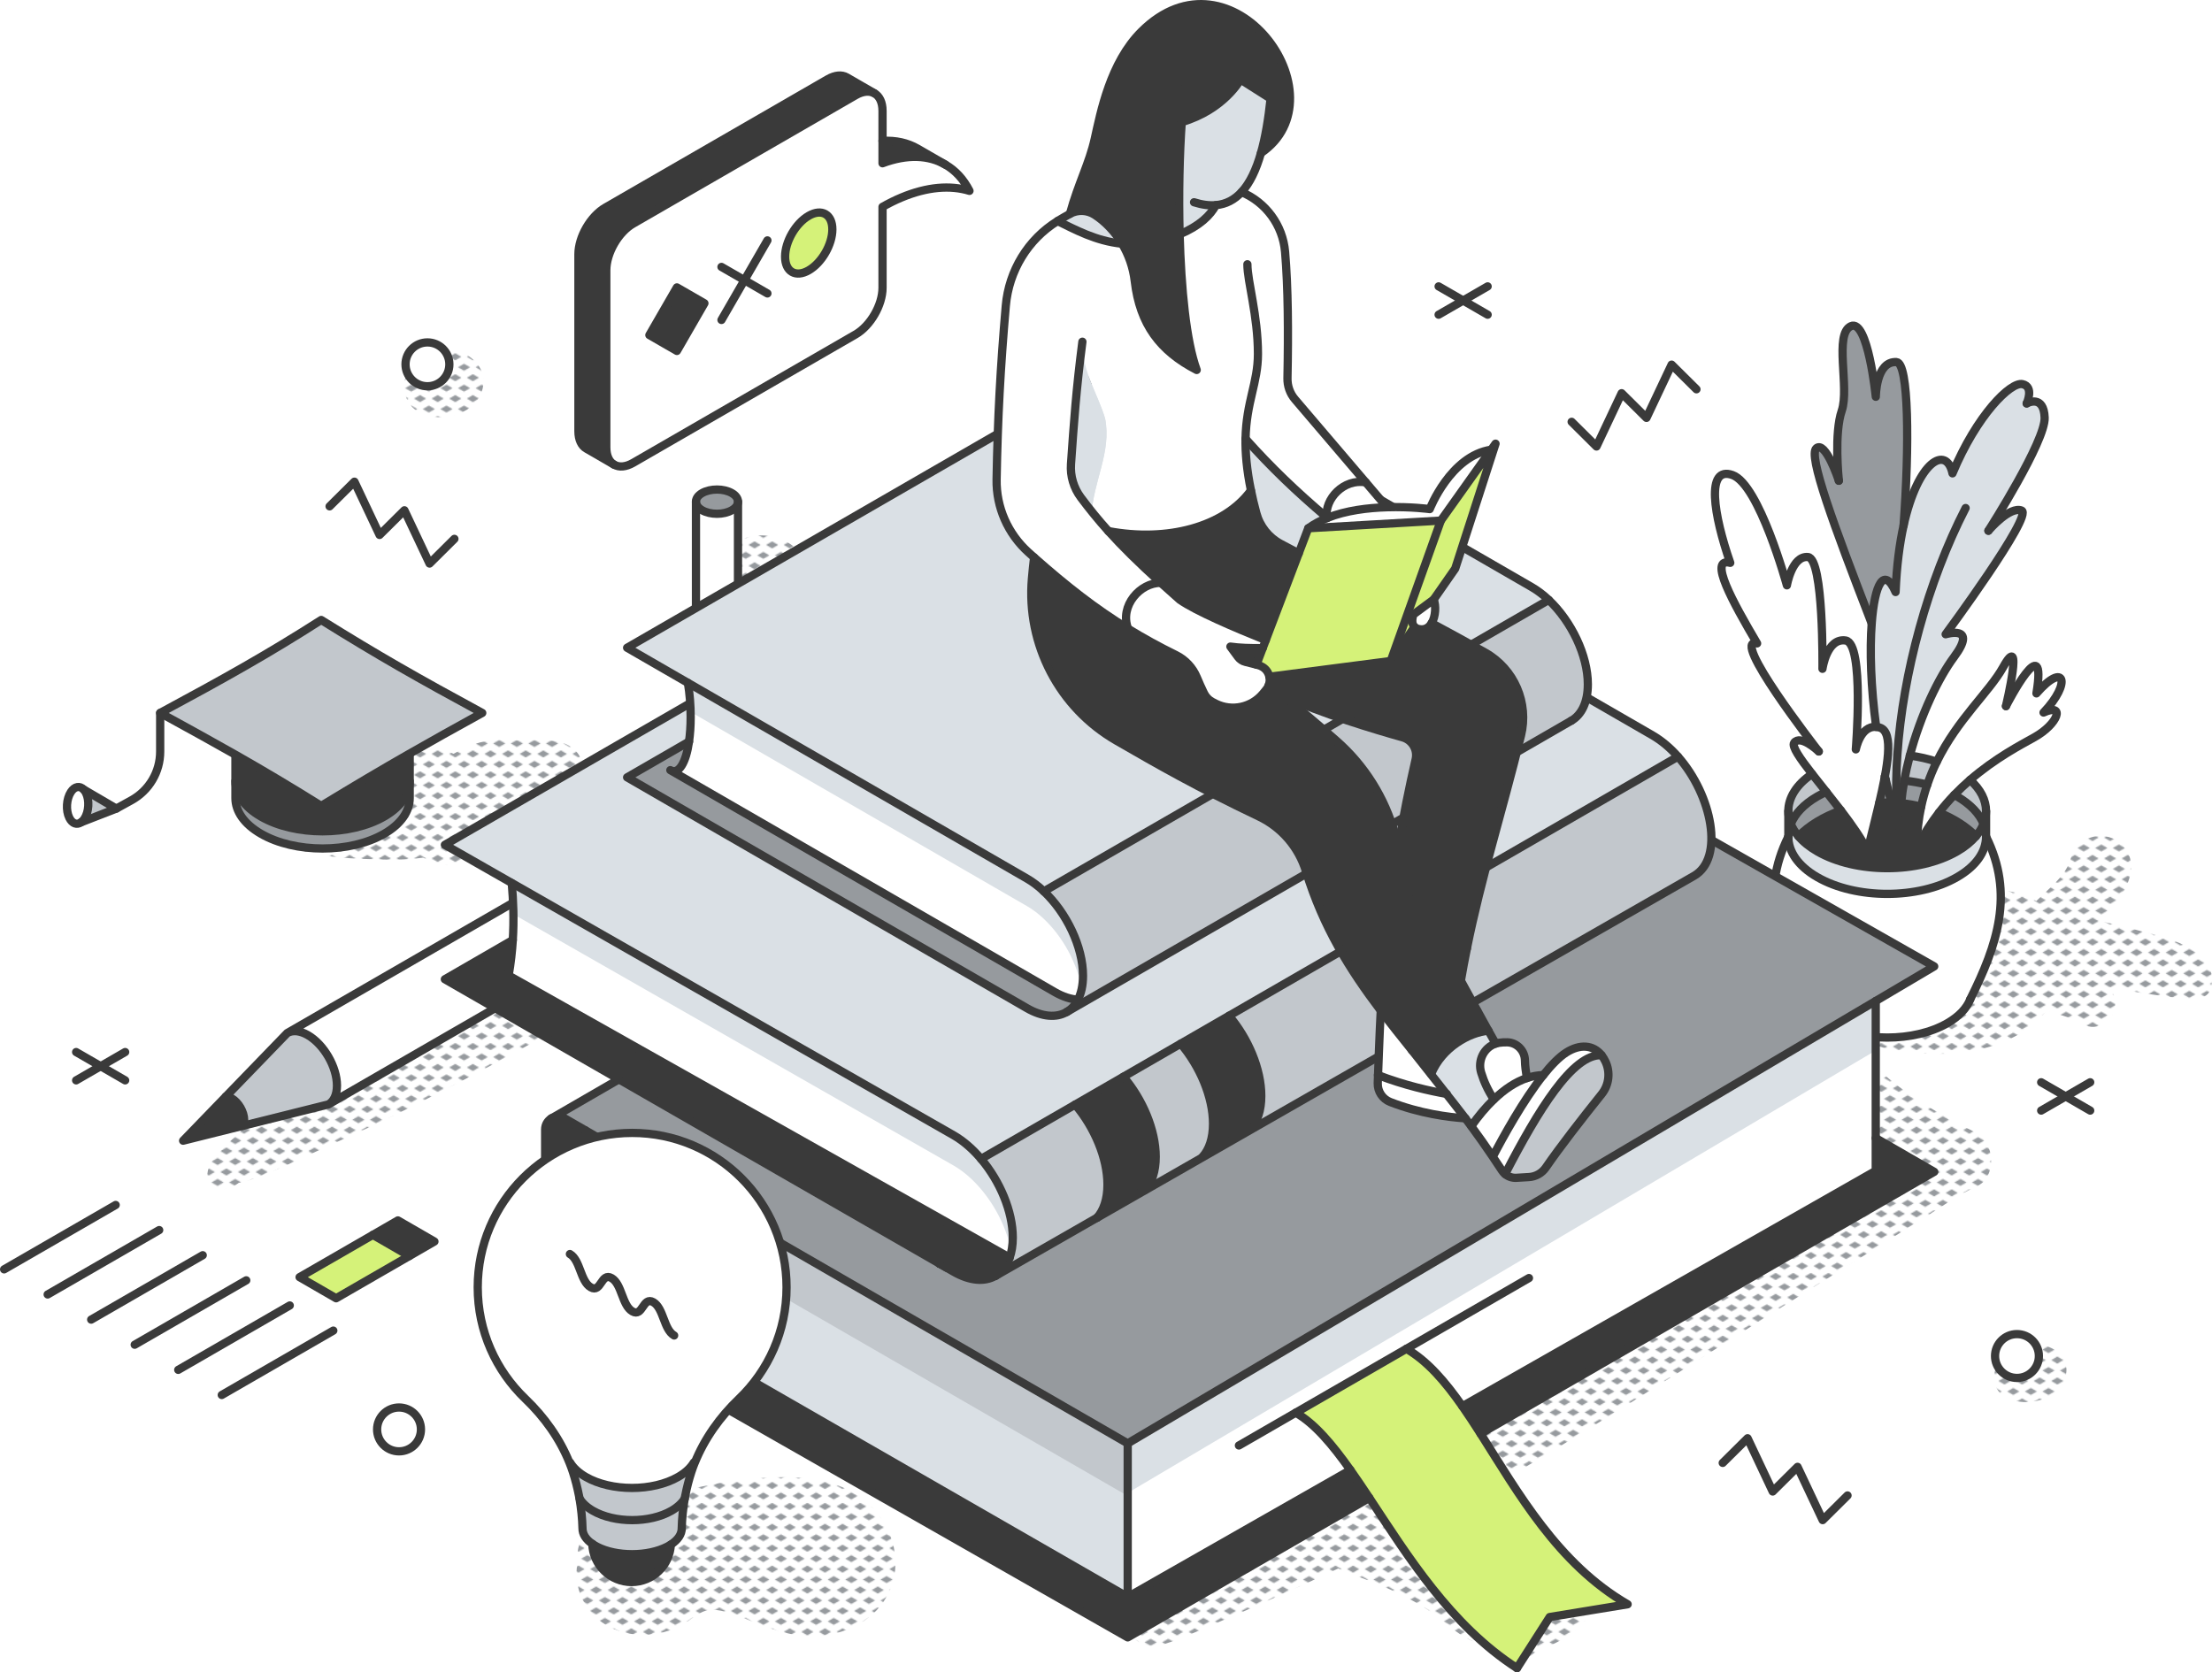 <?xml version="1.0" encoding="UTF-8"?>
<svg xmlns="http://www.w3.org/2000/svg" xmlns:xlink="http://www.w3.org/1999/xlink" viewBox="0 0 804.14 608.02">
  <defs>
    <style>
      .cls-1, .cls-2 {
        fill: none;
      }

      .cls-3 {
        fill: #c2c7cc;
      }

      .cls-4 {
        fill: #969a9e;
      }

      .cls-5, .cls-6 {
        fill: #fff;
      }

      .cls-5, .cls-2 {
        stroke: #3a3a3a;
        stroke-linecap: round;
        stroke-linejoin: round;
        stroke-width: 3px;
      }

      .cls-7 {
        fill: #3a3a3a;
      }

      .cls-8 {
        fill: #d5f279;
      }

      .cls-9 {
        fill: #dae0e5;
      }

      .cls-10 {
        clip-path: url(#clippath);
      }

      .cls-11 {
        fill: url(#New_Pattern_Swatch_2);
      }
    </style>
    <clipPath id="clippath">
      <rect class="cls-1" x="0" width="16" height="19"/>
    </clipPath>
    <pattern id="New_Pattern_Swatch_2" data-name="New Pattern Swatch 2" x="0" y="0" width="16" height="19" patternTransform="translate(-4967.31 -4506.28) scale(.4)" patternUnits="userSpaceOnUse" viewBox="0 0 16 19">
      <g>
        <rect class="cls-1" x="0" width="16" height="19"/>
        <g class="cls-10">
          <polygon class="cls-4" points="16 22.18 10.5 19 16 15.82 21.5 19 16 22.18"/>
          <polygon class="cls-4" points="0 22.18 -5.5 19 0 15.82 5.5 19 0 22.18"/>
          <polygon class="cls-4" points="8 12.68 2.5 9.5 8 6.32 13.5 9.5 8 12.68"/>
          <polygon class="cls-4" points="16 3.18 10.5 0 16 -3.18 21.5 0 16 3.18"/>
          <polygon class="cls-4" points="0 3.18 -5.5 0 0 -3.18 5.5 0 0 3.18"/>
        </g>
      </g>
    </pattern>
  </defs>
  <g id="shadow">
    <path class="cls-11" d="M316.48,547.44c-8.26-8.12-20.25-10.39-31.42-10.36-23.76.07-47.4,6.69-68.54,17.25-4.89,2.44-7.21,8.34-6.52,13.58-1.92,9.5,2.83,19.02,11.42,23.55,8.75,4.62,20.04,3.67,28.21-1.71,3.49-2.3,5.8-4.52,9.38-4.46,3.79.07,8.12,1.76,11.93,3.27,8.97,3.54,17.96,7.33,27.83,6.2,9.97-1.14,19.65-6.13,24.21-15.46,5.33-10.89,1.92-23.58-6.51-31.87Z"/>
    <path class="cls-11" d="M718.25,411.79c-11.98-5.94-23.38-12.39-33.49-21.22-5.89-5.15-14.56-5.18-19.59,1.33-5.2,6.75-2.54,14.53,3.68,19.29,6.15,4.7,12.72,8.99,19.62,12.68-4.44,2.79-142.41,89.58-162.27,100.91-19.94,11.37-40.38,21.74-60.47,32.81-11.14,6.14-22.39,12.1-33.52,18.25-5.59,3.09-11.16,6.06-16.38,9.76-3.06,2.17-6.57,7.91-2.5,10.93,4.6,3.41,9.12,1.64,14.13-.21,5.32-1.97,10.51-4.42,15.74-6.61,10.44-4.37,20.76-9.06,31.07-13.72,4.08-1.84,8.13-3.75,12.18-5.7,1.3.58,2.63,1.11,3.96,1.64,5.68,2.26,11.35,4.24,16.88,6.88,5.35,2.55,10.56,5.38,15.27,9.02,5.99,4.64,10.97,9.81,18.95,10.25,7.22.4,12.97-8.95,8.64-15.06-4.07-5.76-11.03-10.18-16.73-14.33-5.33-3.88-11.13-7.01-17.21-9.54-1.44-.6-2.89-1.17-4.36-1.72,7.39-3.93,14.71-7.96,21.96-12.05,39.95-22.51,78.36-47.81,117.19-72.18l49.4-31.01c5.81-3.65,11.53-7.88,17.84-10.59,7.8-3.35,7.18-16.22,0-19.78Z"/>
    <path class="cls-11" d="M572.05,577.94c-5.65-2.23-12.05,2.86-15.51,6.92-3.44,4.04-4.01,8.9-5.83,13.69-1.34,3.51,3.55,5.7,5.94,3.46,2.85-2.67,7.05-3.46,10.34-5.44,3.92-2.35,9.13-4.9,10.06-9.8.78-4.13-1.15-7.3-5.01-8.83Z"/>
    <path class="cls-11" d="M746.69,490.55c-2.47-1.36-5.11-1.94-7.89-1.18-.9.32-1.76.71-2.61,1.14-.08.03-.15.05-.25.09-.67.26-1.19.51-1.58.66-.43.17-.87.31-1.32.44-1.41.52-2.74,1.17-4.05,1.88-5.35,2.87-5.47,11.51,0,14.34,5.89,3.05,11.56,2.07,17.35-.66,3.19-1.5,4.63-5.19,4.85-8.45l.02-.37c.2-3.09-1.86-6.42-4.52-7.89Z"/>
    <path class="cls-11" d="M775.27,337.75c-3.71-.98-7.44-1.91-11.2-2.69,4.82-4.75,8.7-10.38,10.37-17.02-.01,0-.03,0-.04.01,1.42-5.27-1.2-11.03-6.45-13.24-6.09-2.57-13.38.73-15.13,7.27-1.68,6.25-7.66,10.66-12.04,15.04-.16.16-.33.33-.5.49-4.2-2.48-9.15-3.72-14.18-4.09-7.42-.55-15.37.55-22.39,3-8.08,2.82-18.2,7.11-20.09,16.49-1.36,6.77,1.89,15.36,9.54,16.81,2.35.45,4.55.97,6.59,1.69-1.45.09-2.89.17-4.3.24-4.99.24-10.37-.13-15.27.96-3.19.71-8.73,3.4-8,7.51,1.4,7.89,10.77,10.76,17.74,11.81,7.81,1.17,15.46,1.56,23.31.62,11.97-1.44,23.55-6.15,30.9-15.34.81.31,1.61.6,2.39.88,1.59.57,3.22.98,4.81,1.55.84.3,1.73.58,2.54.94.31.14,1.22.68.71.27,3.32,2.61,7.57,3.5,11.13.66,3.35-2.67,4.23-7.12,2.18-10.93-.33-.62-.7-1.21-1.07-1.79,4.96.97,9.93,1.9,14.93,2.6,5.76.81,11.72,1.99,17.47,1.41,2.03-.21,3.87-1.28,4.43-3.37,4.05-15.01-18.36-19.12-28.38-21.77Z"/>
    <path class="cls-11" d="M192.02,353.45c-19.48,11.74-64.75,39.97-68.05,42.11,2.4-6.64-6.74-14.12-13.05-8.1-6.74,6.43-13.01,13.32-19.6,19.9-3.18,3.17-6.39,6.32-9.55,9.53-3.18,3.23-6.34,5.92-6.4,10.69-.03,2.68,2.24,4.74,4.83,4.83,2.68.09,4.73-.93,6.63-2.35,3.02-.47,5.92-1.71,8.89-2.87,5.07-1.97,9.98-4.16,14.89-6.5,10.61-5.06,21.41-9.57,31.95-14.81,20.71-10.29,41.11-20.89,61.11-32.51,12.84-7.45,1.11-27.62-11.65-19.93Z"/>
    <path class="cls-11" d="M211.62,277.2c-1.34-4.89-5.53-7.19-10.24-7.79-5.25-.68-10.85-.02-16.17-.33-6.18-.36-11.26.42-16.86,3.18-1.17.57-2.32,1.19-3.46,1.82-5.4-2.5-11.75-3.06-17.61-2.95-6.7.12-14.43.95-20.12,4.73-5.9,3.91-6.47,12.37-2.47,17.06-.19.03-.39.06-.58.09-1.67.07-3.33.13-5.01.22-4.47.22-9.69-.12-13.79,1.87h-.02c-.88.37-1.62.86-2.23,1.47-1.48,1.23-2.74,2.93-2.22,4.71.09.3.19.59.3.87.23,1.88,1.24,3.71,3.11,4.92,2.85,1.86,6.2,2.67,9.6,3.16,5.95,1.34,12.01,1.83,18.1,2.05,6.61.24,14.5.64,21.84-.45,4.01,1.93,8.26,3.32,12.29,2.24,3.53-.95,6.77-3.37,9.89-5.2,2.97-1.74,21.69-12.94,28.18-16.62,1.76-1,2.97-2.28,3.74-3.69,3.4-2.34,4.77-7.59,3.74-11.34Z"/>
    <path class="cls-11" d="M294.57,206.93c-2.8-6.67-8.06-11.12-15.34-12.1-6.06-.81-11.43,1.29-15.69,5.62-5.56,5.66-.02,16.67,8.09,13.89.02,0,.04-.01.06-.02.41.13.86.16,1.26.27.17.05.7.23,1.05.33.22.12.46.25.7.39.56.67,1.57,1.85,1.81,2.11,3.12,3.37,9.2,4.2,13.09,1.69,3.67-2.37,6.84-7.73,4.96-12.2Z"/>
    <path class="cls-11" d="M174.26,133.38c-1.03-1.59-2.36-2.93-3.95-3.95-2.1-1.35-6.11-2.07-8.49-1.11-1.17.47-2.39.91-3.48,1.52-.24.14-.99.42-1.27.68-.32.13-.65.26-.97.4-4.43.76-9.83,5.01-9.26,10.01.42,3.66,1.87,6.85,5.19,8.75,2.23,1.27,4.97,1.91,7.52,2.02,4.55.19,9.79-1.68,12.99-4.95,3.29-3.38,4.38-9.24,1.72-13.36Z"/>
  </g>
  <g id="lineart">
    <g>
      <g>
        <path class="cls-6" d="M729.25,256.74c.32-.64,15.15-29.34,11.07-4.63,10.31-11.84,12.88-3.86,2.58,6.96,7.98-3.6,5.4,4.12-3.35,9.01-4.92,2.75-14.16,7.54-23.37,15.5-1.93,1.67-3.86,3.48-5.73,5.44-1.92,1.98-3.78,4.12-5.55,6.42-2.84,3.66-5.46,7.72-7.7,12.26l-.42-.21c.12-5.12.7-9.83,1.62-14.18.61-2.82,1.36-5.5,2.23-8.03,1.01-2.96,2.18-5.73,3.45-8.33,7.61-15.5,19.09-25.32,24.12-34.38,7.63-13.75,1.19,13.5,1.03,14.16Z"/>
        <path class="cls-9" d="M736.77,146.68c.33-.18,6.2-3.27,6.53,5.15.34,8.51-19.81,40.14-20.43,41.12.41-.49,7.7-8.93,12.02-7.33,4.44,1.62-27.59,44.99-27.59,44.99,0,0,11.92-3.63,3.04,8.29-5.53,7.43-12.11,20.89-16.05,35.81-.8,2.99-1.48,6.03-2.03,9.1-.49,2.73-.87,5.47-1.13,8.21-.33,3.48-.44,6.94-.3,10.34-.28-.82-.56-1.65-.83-2.47-.87-2.67-1.67-5.37-2.4-8.07-.76-2.77-1.45-5.54-2.09-8.3-.1-.43-.19-.85-.29-1.27.55-2.99.94-5.71,1.12-8.08.37-5.27-.37-8.81-2.98-9.62-.46-.14-.91-.23-1.32-.25-1.96-14.54-2.34-27.87-1.62-37.6,1.06-14.44,4.51-20.9,8.68-11.43.39-9.51,1.46-17.55,2.91-24.17,5.26-23.76,15.61-29.24,17.78-18.98,8.83-21.19,21.13-33.38,25.45-32.44,4.26.92,1.62,6.8,1.53,7.01Z"/>
        <path class="cls-6" d="M722,304.19c10.38,20.8,4.11,39.37-5.73,59.1,0,.03-.03.05-.04.08-1.25,3.17-4.02,6.18-8.29,8.65-6.04,3.49-13.97,5.23-21.88,5.23s-15.85-1.73-21.89-5.23c-4.27-2.47-7.03-5.48-8.29-8.65,0-.03-.03-.05-.04-.08-9.85-19.72-16.12-38.31-5.74-59.1v.06c0,5.32,3.5,10.64,10.53,14.67,7.02,4.06,16.22,6.09,25.42,6.09s18.4-2.03,25.4-6.09c7.02-4.04,10.54-9.36,10.53-14.67v-.06Z"/>
        <path class="cls-9" d="M718.32,304.05c1.23-1.42,2.15-2.94,2.76-4.47.61-1.53.92-3.1.92-4.68v9.35c0,5.32-3.5,10.64-10.53,14.67-7.01,4.06-16.22,6.09-25.4,6.09s-18.4-2.03-25.42-6.09c-7.02-4.04-10.53-9.36-10.53-14.67v-9.35c0,1.58.31,3.15.92,4.68.62,1.53,1.53,3.04,2.76,4.47,1.7,2,3.97,3.86,6.85,5.52,7.02,4.05,16.22,6.08,25.42,6.08s18.4-2.03,25.4-6.08c2.88-1.66,5.16-3.53,6.85-5.53Z"/>
        <path class="cls-3" d="M722,294.91c0,1.58-.31,3.14-.92,4.68-1.47-3.67-4.68-7.11-9.61-9.99-.34-.2-.67-.39-1.02-.56,1.87-1.96,3.79-3.78,5.73-5.44,3.88,3.44,5.82,7.39,5.82,11.33Z"/>
        <path class="cls-4" d="M721.08,299.58c-.62,1.53-1.53,3.05-2.76,4.47-3.29-3.38-7.98-6.42-13.42-8.61,1.77-2.3,3.63-4.44,5.55-6.42.34.17.68.37,1.02.56,4.93,2.89,8.14,6.33,9.61,9.99Z"/>
        <path class="cls-7" d="M697.21,307.7c2.23-4.54,4.86-8.6,7.7-12.26,5.44,2.2,10.13,5.23,13.42,8.61-1.69,2-3.97,3.87-6.85,5.53-7.01,4.05-16.22,6.08-25.4,6.08s-18.4-2.03-25.42-6.08c-2.88-1.66-5.15-3.52-6.85-5.52,3.68-3.8,9.14-7.15,15.42-9.37,3.99,5.23,7.66,10.44,9.67,14.72,1.46-6.02,2.99-12.01,4.3-17.55.95-.05,1.91-.05,2.88-.05.51,0,1.03,0,1.54.02.73,2.7,1.53,5.41,2.4,8.07.27.83.54,1.66.83,2.47-.14-3.39-.03-6.86.3-10.34,2.48.24,4.92.68,7.28,1.29-.93,4.35-1.51,9.06-1.62,14.18l.42.21Z"/>
        <path class="cls-3" d="M704.09,276.96c-1.27,2.6-2.44,5.37-3.45,8.33-2.7-.69-5.52-1.18-8.39-1.47.55-3.07,1.23-6.12,2.03-9.1,3.39.46,6.71,1.2,9.8,2.24Z"/>
        <path class="cls-4" d="M700.65,285.29c-.87,2.53-1.62,5.21-2.23,8.03-2.36-.61-4.8-1.04-7.28-1.29.25-2.74.64-5.48,1.13-8.21,2.87.29,5.68.78,8.39,1.47Z"/>
        <path class="cls-4" d="M668.48,174.77c-.09-.92-1.74-17.26,1.06-25.43,2.87-8.4-2.88-27.87,3.31-30.74,6.2-2.88,9.07,25.66,9.07,25.66,0,0,0-13.05,7.53-12.61,4.49.25,4.71,30.41,2.57,59.44-1.45,6.62-2.52,14.66-2.91,24.17-4.17-9.47-7.61-3.01-8.68,11.43-14.05-36.34-23.17-61.17-20.11-63.72,3.28-2.74,7.9,11.02,8.16,11.8Z"/>
        <path class="cls-4" d="M687.61,291.82c-.52-.02-1.03-.02-1.54-.02-.97,0-1.92,0-2.88.05.67-2.92,1.29-5.73,1.81-8.34.17,0,.35,0,.53,0,.64,2.77,1.32,5.54,2.09,8.3Z"/>
        <path class="cls-6" d="M661.16,273.2c-1.2-1.55-32.48-41.86-22.39-39.27-8.71-14.78-17.94-31.41-9.76-29.29-6.06-17.42-8.97-35.37.8-31.93,9.76,3.43,19.79,40.11,19.79,40.11,0,0,1.84-10.82,7.65-10.29,5.8.53,5.28,40.64,5.28,40.64,0,0,1.58-11.34,8.44-10.29,6.86,1.06,3.69,39.59,3.69,39.59,0,0,1.61-8.63,7.39-8.17.42.03.86.11,1.32.25,2.6.81,3.35,4.35,2.98,9.62-.17,2.37-.57,5.1-1.12,8.08-.07.41-.15.84-.24,1.27-.5,2.62-1.13,5.42-1.81,8.34-1.31,5.54-2.84,11.53-4.3,17.55-2.01-4.28-5.68-9.49-9.67-14.72-1.74-2.28-8.87-11.24-10.46-13.28-4.41-5.68-7.47-10.06-6.52-11.33,2.26-3,8.32,2.56,8.92,3.12Z"/>
        <path class="cls-6" d="M685.24,282.24c.1.43.19.85.29,1.27-.17,0-.35,0-.53,0,.08-.44.16-.87.24-1.27Z"/>
        <path class="cls-4" d="M663.92,287.92c1.76,2.21,3.56,4.49,5.3,6.77-6.28,2.22-11.73,5.57-15.42,9.37-1.23-1.43-2.14-2.94-2.76-4.47,1.47-3.67,4.67-7.15,9.61-10,1.04-.6,2.14-1.16,3.27-1.67Z"/>
        <path class="cls-3" d="M663.92,287.92c-1.13.51-2.22,1.07-3.27,1.67-4.94,2.85-8.14,6.33-9.61,10-.61-1.53-.92-3.1-.92-4.68,0-4.81,2.88-9.61,8.63-13.49,1.6,2.03,3.35,4.23,5.16,6.51Z"/>
      </g>
      <g>
        <path class="cls-2" d="M721.08,299.58c-.62,1.53-1.54,3.04-2.76,4.47-1.7,1.99-3.97,3.87-6.85,5.53-7.01,4.05-16.22,6.08-25.4,6.08s-18.4-2.03-25.42-6.08c-2.88-1.66-5.15-3.52-6.85-5.52-1.22-1.44-2.15-2.94-2.76-4.47-.61-1.53-.92-3.1-.92-4.68,0-4.81,2.88-9.61,8.63-13.49"/>
        <path class="cls-2" d="M716.18,283.58c3.88,3.44,5.82,7.39,5.82,11.33,0,1.58-.31,3.14-.92,4.68"/>
        <path class="cls-2" d="M694.29,274.72c3.39.46,6.71,1.2,9.8,2.24"/>
        <path class="cls-2" d="M710.46,289.03c.34.17.68.37,1.02.56,4.93,2.89,8.14,6.33,9.61,9.99"/>
        <path class="cls-2" d="M692.26,283.82c2.87.29,5.68.78,8.39,1.47"/>
        <path class="cls-2" d="M685,283.52c.17,0,.35,0,.53,0"/>
        <path class="cls-2" d="M651.04,299.59c1.47-3.67,4.67-7.15,9.61-10,1.04-.6,2.14-1.16,3.27-1.67"/>
        <path class="cls-2" d="M722,304.25c0,5.32-3.5,10.64-10.53,14.67-7.01,4.06-16.22,6.09-25.4,6.09s-18.4-2.03-25.42-6.09c-7.02-4.04-10.53-9.36-10.53-14.67"/>
        <path class="cls-2" d="M716.24,363.37c-1.25,3.17-4.02,6.18-8.29,8.65-6.04,3.49-13.97,5.23-21.88,5.23s-15.85-1.73-21.89-5.23c-4.27-2.47-7.03-5.48-8.29-8.65"/>
        <line class="cls-2" x1="650.13" y1="294.91" x2="650.13" y2="304.25"/>
        <line class="cls-2" x1="722" y1="294.91" x2="722" y2="304.25"/>
        <path class="cls-2" d="M650.13,304.19c-10.38,20.79-4.11,39.38,5.74,59.1,0,.03.03.05.04.08"/>
        <path class="cls-2" d="M722,304.19c10.38,20.8,4.11,39.37-5.73,59.1,0,.03-.03.05-.04.08"/>
        <path class="cls-2" d="M704.9,295.44c5.44,2.2,10.13,5.23,13.42,8.61"/>
        <path class="cls-2" d="M691.14,292.03c2.48.24,4.92.68,7.28,1.29"/>
        <path class="cls-2" d="M683.2,291.86c.95-.05,1.91-.05,2.88-.05.51,0,1.03,0,1.54.02"/>
        <path class="cls-2" d="M653.8,304.06c3.68-3.8,9.14-7.15,15.42-9.37"/>
        <path class="cls-2" d="M668.48,174.81s0,0,0-.04c-.09-.92-1.74-17.26,1.06-25.43,2.87-8.4-2.88-27.87,3.31-30.74,6.2-2.88,9.07,25.66,9.07,25.66,0,0,0-13.05,7.53-12.61,4.49.25,4.71,30.41,2.57,59.44"/>
        <path class="cls-2" d="M680.43,226.69c-14.05-36.34-23.17-61.17-20.11-63.72,3.28-2.74,7.9,11.02,8.16,11.8"/>
        <path class="cls-2" d="M729.24,256.75c.32-.64,15.16-29.35,11.08-4.64,10.31-11.84,12.88-3.86,2.58,6.96,7.98-3.6,5.4,4.12-3.35,9.01-4.92,2.75-14.16,7.54-23.37,15.5-1.93,1.67-3.85,3.49-5.73,5.44-1.91,1.99-3.78,4.12-5.55,6.42-2.83,3.66-5.46,7.72-7.7,12.26-.15.27-.28.54-.42.82"/>
        <path class="cls-2" d="M696.79,307.49c.12-5.12.69-9.83,1.62-14.18.6-2.82,1.37-5.5,2.23-8.03,1.01-2.96,2.17-5.73,3.45-8.33,7.59-15.51,19.09-25.32,24.12-34.38,7.63-13.75,1.19,13.5,1.03,14.16"/>
        <path class="cls-2" d="M682.05,264.29c-1.96-14.54-2.34-27.87-1.62-37.6,1.06-14.44,4.51-20.9,8.68-11.43.39-9.51,1.45-17.55,2.91-24.17,5.24-23.76,15.61-29.24,17.78-18.98,8.83-21.19,21.13-33.38,25.45-32.44,4.26.92,1.62,6.8,1.53,7.01"/>
        <path class="cls-2" d="M690.01,299.89c-.86-2.67-1.66-5.37-2.4-8.07-.75-2.77-1.45-5.54-2.09-8.3-.1-.43-.19-.85-.29-1.27"/>
        <path class="cls-2" d="M722.85,192.98l.03-.03c.41-.49,7.7-8.93,12.02-7.33,4.44,1.62-27.59,44.99-27.59,44.99,0,0,11.92-3.63,3.04,8.29-5.53,7.43-12.09,20.9-16.05,35.81-.79,2.99-1.48,6.03-2.03,9.1-.49,2.73-.87,5.47-1.13,8.21-.32,3.48-.44,6.94-.3,10.34-.28-.82-.55-1.65-.83-2.47"/>
        <path class="cls-2" d="M736.76,146.69c.33-.18,6.21-3.28,6.54,5.14.34,8.51-19.81,40.14-20.43,41.12"/>
        <path class="cls-2" d="M714.57,184.72c-13.69,26.62-22.81,60.11-24.8,89.56-.23,3.16-.35,6.27-.4,9.32-.04,2.82,0,5.59.1,8.3.1,2.73.29,5.39.54,7.99"/>
        <path class="cls-2" d="M685.24,282.24c-.07.41-.15.84-.24,1.27-.5,2.62-1.13,5.42-1.81,8.34-1.29,5.55-2.84,11.53-4.3,17.55-2.01-4.28-5.68-9.49-9.67-14.72-1.74-2.28-8.87-11.24-10.46-13.28-4.43-5.67-7.47-10.06-6.52-11.33,2.26-3,8.32,2.56,8.92,3.12.02,0,.03.03.03.03l.02.02"/>
        <path class="cls-2" d="M661.16,273.2c-1.2-1.55-32.48-41.86-22.39-39.27-8.71-14.78-17.94-31.41-9.76-29.29-6.06-17.42-8.97-35.37.8-31.93,9.76,3.43,19.79,40.11,19.79,40.11,0,0,1.84-10.82,7.65-10.29,5.8.53,5.28,40.64,5.28,40.64,0,0,1.58-11.34,8.44-10.29,6.86,1.06,3.69,39.59,3.69,39.59,0,0,1.61-8.63,7.39-8.17.42.03.86.11,1.32.25,2.6.81,3.35,4.35,2.98,9.62-.17,2.37-.56,5.1-1.12,8.08"/>
      </g>
    </g>
    <g>
      <g>
        <path class="cls-6" d="M268.29,182.46v52.68c0,1.13-.75,2.26-2.24,3.12-2.98,1.72-7.82,1.72-10.81,0-1.49-.86-2.23-1.99-2.23-3.12v-52.74c0,1.12.74,2.26,2.23,3.12,2.99,1.72,7.83,1.72,10.81,0,1.47-.85,2.22-1.95,2.24-3.06Z"/>
        <path class="cls-4" d="M268.29,182.41v.06c-.02,1.11-.77,2.22-2.24,3.06-2.98,1.72-7.82,1.72-10.81,0-1.49-.86-2.23-1.99-2.23-3.12s.74-2.26,2.23-3.12c2.99-1.72,7.83-1.72,10.81,0,1.49.85,2.24,1.99,2.24,3.12Z"/>
      </g>
      <g>
        <path class="cls-2" d="M268.29,182.46c-.02,1.11-.77,2.22-2.24,3.06-2.98,1.72-7.82,1.72-10.81,0-1.49-.86-2.23-1.99-2.23-3.12s.74-2.26,2.23-3.12c2.99-1.72,7.83-1.72,10.81,0,1.49.85,2.24,1.99,2.24,3.12v.06Z"/>
        <path class="cls-2" d="M268.29,182.41v52.74c0,1.13-.75,2.26-2.24,3.12-2.98,1.72-7.82,1.72-10.81,0-1.49-.86-2.23-1.99-2.23-3.12v-52.74"/>
      </g>
    </g>
    <g id="pencil">
      <g>
        <path class="cls-6" d="M272.01,308.38c0,3.4-1.2,5.77-3.13,6.87l-149.49,86.31c1.91-1.11,3.1-3.48,3.1-6.86,0-6.75-4.74-14.97-10.6-18.34-2.92-1.69-5.57-1.85-7.49-.74l149.52-86.32c1.92-1.11,4.56-.95,7.49.74,5.85,3.37,10.59,11.59,10.59,18.34Z"/>
        <path class="cls-3" d="M122.5,394.71c0,3.38-1.19,5.75-3.1,6.86l-31.16,7.78c.33-.54.52-1.26.52-2.15,0-2.89-2.03-6.42-4.54-7.86-.77-.45-1.5-.65-2.14-.62l22.34-23.09c1.92-1.11,4.57-.95,7.49.74,5.85,3.37,10.6,11.59,10.6,18.34Z"/>
        <path class="cls-7" d="M88.75,407.2c0,.89-.18,1.6-.52,2.15l-21.67,5.41,15.51-16.04c.64-.02,1.36.18,2.14.62,2.5,1.44,4.54,4.97,4.54,7.86Z"/>
      </g>
      <g>
        <path class="cls-2" d="M82.08,398.72c.64-.02,1.36.18,2.14.62,2.5,1.44,4.54,4.97,4.54,7.86,0,.89-.18,1.6-.52,2.15"/>
        <path class="cls-2" d="M104.41,375.62c1.92-1.11,4.57-.95,7.49.74,5.85,3.37,10.6,11.59,10.6,18.34,0,3.38-1.19,5.75-3.1,6.86l-52.83,13.19,37.85-39.13,149.52-86.32c1.92-1.11,4.56-.95,7.49.74,5.85,3.37,10.59,11.59,10.59,18.34,0,3.4-1.2,5.77-3.13,6.87l-149.49,86.31"/>
      </g>
    </g>
    <g>
      <g>
        <path class="cls-3" d="M175.31,259.22c-10.07,5.55-18.41,10.2-26.58,14.88-9.95,5.69-19.66,11.43-31.96,18.92-11.74-7.33-21.28-12.98-30.92-18.47-8.59-4.89-17.26-9.65-27.62-15.33,23.29-12.55,39.06-21.32,58.54-33.8,21.07,13.13,35.02,21.04,58.54,33.8Z"/>
        <path class="cls-4" d="M148.93,283.98v6.24c0,4.68-3.09,9.36-9.27,12.93-12.37,7.15-32.43,7.15-44.8,0-6.19-3.57-9.28-8.24-9.28-12.93v-6.24c0,4.68,3.09,9.36,9.28,12.93,12.36,7.14,32.43,7.14,44.8,0,6.18-3.58,9.27-8.25,9.27-12.93Z"/>
        <path class="cls-7" d="M148.93,274.44v9.54c0,4.68-3.09,9.36-9.27,12.93-12.37,7.14-32.43,7.14-44.8,0-6.19-3.58-9.28-8.25-9.28-12.93v-8.98l.26-.46c9.64,5.49,19.19,11.14,30.92,18.47,12.3-7.49,22.01-13.23,31.96-18.92l.2.35Z"/>
        <path class="cls-3" d="M42.28,294l-12.81,4.98c.42-.3.82-.72,1.19-1.27,1.67-2.51,1.93-6.74.58-9.44-.25-.5-.53-.91-.85-1.23l11.89,6.96Z"/>
        <path class="cls-6" d="M31.24,288.27c1.34,2.7,1.09,6.93-.58,9.44-.36.55-.77.98-1.19,1.27-1.5,1.06-3.21.51-4.26-1.61-1.35-2.7-1.08-6.93.58-9.44,1.36-2.05,3.22-2.32,4.6-.9.31.32.6.73.85,1.23Z"/>
      </g>
      <g>
        <path class="cls-2" d="M85.59,275v15.22c0,4.68,3.09,9.36,9.28,12.93,12.36,7.15,32.43,7.15,44.8,0,6.18-3.57,9.27-8.24,9.27-12.93v-15.78"/>
        <path class="cls-2" d="M85.59,283.98c0,4.68,3.09,9.36,9.28,12.93,12.36,7.14,32.43,7.14,44.8,0,6.18-3.58,9.27-8.25,9.27-12.93"/>
        <path class="cls-2" d="M85.85,274.55c9.64,5.49,19.19,11.14,30.92,18.47,12.3-7.49,22.01-13.23,31.96-18.92,8.17-4.68,16.51-9.33,26.58-14.88-23.52-12.76-37.47-20.67-58.54-33.8-19.49,12.48-35.25,21.25-58.54,33.8,10.35,5.68,19.02,10.44,27.62,15.33Z"/>
        <path class="cls-2" d="M58.23,259.22v14.05c0,7.36-4,14.14-10.45,17.7l-5.51,3.04"/>
        <path class="cls-2" d="M30.39,287.04c-1.38-1.42-3.24-1.16-4.6.9-1.67,2.52-1.93,6.74-.58,9.44,1.05,2.11,2.77,2.67,4.26,1.61.42-.3.82-.72,1.19-1.27,1.67-2.51,1.93-6.74.58-9.44-.25-.5-.54-.91-.85-1.23Z"/>
        <polyline class="cls-2" points="30.39 287.04 42.28 294 29.47 298.98"/>
      </g>
    </g>
    <polyline class="cls-2" points="571.35 153.37 580.38 162.34 589.52 142.97 598.55 151.94 607.69 132.58 616.72 141.54"/>
    <polyline class="cls-2" points="165.19 195.93 156.16 204.9 147.02 185.54 137.99 194.5 128.85 175.14 119.82 184.1"/>
    <polyline class="cls-2" points="671.64 543.74 662.61 552.7 653.47 533.34 644.44 542.3 635.31 522.94 626.27 531.9"/>
    <path class="cls-5" d="M741.21,493.04c0-4.4-3.57-7.97-7.97-7.97s-7.97,3.57-7.97,7.97,3.57,7.97,7.97,7.97,7.97-3.57,7.97-7.97Z"/>
    <path class="cls-5" d="M153.03,519.73c0-4.4-3.57-7.97-7.97-7.97s-7.97,3.57-7.97,7.97,3.57,7.97,7.97,7.97,7.97-3.57,7.97-7.97Z"/>
    <path class="cls-5" d="M163.36,132.47c0-4.4-3.57-7.97-7.97-7.97s-7.97,3.57-7.97,7.97,3.57,7.97,7.97,7.97,7.97-3.57,7.97-7.97Z"/>
    <g>
      <line class="cls-2" x1="742.04" y1="403.8" x2="759.86" y2="393.51"/>
      <line class="cls-2" x1="759.86" y1="403.8" x2="742.04" y2="393.51"/>
    </g>
    <g>
      <line class="cls-2" x1="522.99" y1="114.42" x2="540.81" y2="104.13"/>
      <line class="cls-2" x1="540.81" y1="114.42" x2="522.99" y2="104.13"/>
    </g>
    <g>
      <line class="cls-2" x1="27.68" y1="392.81" x2="45.5" y2="382.52"/>
      <line class="cls-2" x1="45.5" y1="392.81" x2="27.68" y2="382.52"/>
    </g>
    <g>
      <g>
        <path class="cls-7" d="M531.63,511.3l150.27-85.6v-11.89l21.25,12.27-164.91,95.22c-2.21-3.48-4.4-6.82-6.61-9.99Z"/>
        <path class="cls-8" d="M490.92,534.5c-6.58-9.31-12.94-16.86-19.87-20.85l40.21-23.22c7.62,4.4,14.07,11.87,20.37,20.88,2.21,3.17,4.4,6.52,6.61,9.99,13.64,21.41,28.11,47.37,53.46,62.01l-28.33,4.64-11.89,18.58c-24.15-15.54-39.9-41.06-53.68-61.88-2.34-3.54-4.62-6.94-6.89-10.14Z"/>
        <path class="cls-6" d="M471.05,513.65c6.93,4,13.29,11.54,19.87,20.85l-80.96,46.15v-55.83l271.94-160.87v61.75l-150.27,85.6c-6.29-9-12.74-16.48-20.37-20.88l-40.21,23.22Z"/>
        <polygon class="cls-9" points="409.96 524.82 409.96 542.82 681.9 381.95 681.9 363.95 409.96 524.82"/>
        <path class="cls-7" d="M198.18,466.64v-55.99c0-1.71.88-3.11,2.14-3.92l.44-.26c1.33-.67,2.98-.72,4.44.13l7.55,4.36c2.46,19.28,2.15,34.03-.56,55.96l197.78,113.73,80.96-46.15c2.26,3.2,4.55,6.6,6.89,10.14l-87.85,50.71-204.88-116.82c-4.26-2.43-6.9-6.97-6.9-11.88Z"/>
        <path class="cls-9" d="M212.18,466.92c2.71-21.93,3.02-36.68.56-55.96l197.21,113.86v55.83l-197.78-113.73Z"/>
        <path class="cls-3" d="M212.75,410.96c.9,7.09,1.43,13.57,1.6,20.02l195.61,112.93v-19.09l-197.21-113.86Z"/>
        <path class="cls-4" d="M409.96,524.82l-204.76-118.22c-1.47-.85-3.11-.8-4.44-.13l288.29-166.91c5.24-3.03,11.7-3.06,16.96-.07l197.14,111.89-293.19,173.43Z"/>
      </g>
      <g>
        <path class="cls-2" d="M200.32,406.73c-1.25.81-2.14,2.21-2.14,3.92v55.99c0,4.91,2.64,9.45,6.9,11.88l204.88,116.82,87.85-50.71"/>
        <path class="cls-2" d="M200.76,406.47l288.29-166.91c5.24-3.03,11.7-3.06,16.96-.07l197.14,111.89-293.19,173.43-204.76-118.22c-1.47-.85-3.11-.8-4.44-.13Z"/>
        <line class="cls-2" x1="200.76" y1="406.47" x2="200.32" y2="406.73"/>
        <polyline class="cls-2" points="538.24 521.29 703.15 426.07 681.9 413.81"/>
        <path class="cls-2" d="M409.96,524.82v55.83l-197.78-113.73c2.71-21.93,3.02-36.68.56-55.96h0"/>
        <line class="cls-2" x1="409.96" y1="580.65" x2="490.92" y2="534.5"/>
        <polyline class="cls-2" points="531.63 511.3 681.9 425.7 681.9 363.94"/>
        <path class="cls-2" d="M471.05,513.65c6.93,4,13.28,11.55,19.87,20.85,2.26,3.2,4.55,6.6,6.89,10.14,13.77,20.83,29.53,46.34,53.68,61.88"/>
        <path class="cls-2" d="M551.48,606.52l11.89-18.58,28.33-4.64c-25.35-14.64-39.83-40.6-53.46-62.01-2.21-3.47-4.4-6.82-6.61-9.99-6.29-9-12.74-16.48-20.37-20.88"/>
        <line class="cls-2" x1="450.39" y1="525.57" x2="555.83" y2="464.69"/>
      </g>
    </g>
    <g>
      <g>
        <path class="cls-3" d="M609.99,275.11c12.46,14.1,16.91,37,5.84,43.35l-161.02,92.23-.11-.19c2.41-2.66,3.82-6.75,3.82-12.03,0-9.72-4.76-20.9-11.75-29.12l163.22-94.23Z"/>
        <path class="cls-9" d="M609.99,275.11l-253.34,146.27c-2.98-3.53-6.38-6.52-9.97-8.59l-184.96-105.62,253.98-146.64,184.96,106.79c3.44,1.99,6.58,4.68,9.33,7.79Z"/>
        <path class="cls-7" d="M458.52,398.46c0,5.28-1.4,9.37-3.82,12.03l.11.19-17.57,10.07-.07-.14c2.41-2.66,3.82-6.74,3.82-12.02,0-9.72-4.76-20.9-11.75-29.12l17.54-10.13c6.98,8.23,11.75,19.41,11.75,29.12Z"/>
        <path class="cls-3" d="M440.98,408.59c0,5.28-1.4,9.36-3.82,12.02l.07.14-20.88,11.96-.03-.06c2.41-2.66,3.82-6.75,3.82-12.03,0-9.71-4.76-20.9-11.75-29.11l20.83-12.03c6.98,8.23,11.75,19.41,11.75,29.12Z"/>
        <path class="cls-7" d="M420.15,420.61c0,5.28-1.4,9.37-3.82,12.03l.03.06-17.56,10.06c2.39-2.66,3.81-6.75,3.81-12.02,0-9.72-4.77-20.9-11.75-29.12l17.54-10.12c6.98,8.22,11.75,19.4,11.75,29.11Z"/>
        <path class="cls-3" d="M402.61,430.74c0,5.27-1.41,9.36-3.81,12.02h-.01s-36.95,21.17-36.95,21.17h-.01c2.34-1.34,4.15-3.6,5.21-6.66.73-2.07,1.13-4.51,1.13-7.27,0-9.54-4.67-20.52-11.52-28.62l34.22-19.76c6.97,8.23,11.75,19.41,11.75,29.12Z"/>
        <path class="cls-6" d="M368.17,450c0,2.76-.39,5.2-1.13,7.27l-182.13-102.58c.78-4.58,1.26-8.84,1.51-12.9.47-7.36.19-14.05-.37-20.71h.01s160.62,91.71,160.62,91.71c3.59,2.07,6.99,5.06,9.97,8.59,6.86,8.1,11.52,19.08,11.52,28.62Z"/>
        <path class="cls-9" d="M346.68,423.79c3.59,2.07,6.99,5.06,9.97,8.59,5.49,6.49,9.57,14.82,10.98,22.78.35-1.57.54-3.28.54-5.16,0-9.55-4.67-20.52-11.52-28.62-2.98-3.53-6.38-6.52-9.97-8.59l-160.62-91.72h-.01c.32,3.73.53,7.47.59,11.33l160.04,91.39Z"/>
        <path class="cls-7" d="M341.42,459.37l-179.7-103.33,24.7-14.26c-.24,4.06-.73,8.32-1.51,12.9l182.13,102.58c-1.06,3.06-2.87,5.33-5.21,6.65-3.88,2.23-9.24,1.89-15.16-1.52,0,0-4.61-2.66-4.64-2.68-.54-.32-.62-.36-.6-.34h-.02Z"/>
        <path class="cls-6" d="M344.19,460.97l-2.16-1.24s1.16.67,2.16,1.24Z"/>
        <path class="cls-6" d="M342.03,459.72l-.6-.34s.05.02.6.34Z"/>
      </g>
      <g>
        <line class="cls-2" x1="398.79" y1="442.77" x2="361.85" y2="463.93"/>
        <path class="cls-2" d="M361.84,463.92c2.34-1.33,4.14-3.6,5.21-6.65.73-2.07,1.13-4.51,1.13-7.27,0-9.54-4.67-20.52-11.52-28.62-2.98-3.53-6.38-6.52-9.97-8.59l-184.96-105.62,253.98-146.64,184.96,106.79c3.44,1.99,6.58,4.68,9.33,7.79,12.46,14.1,16.91,37,5.84,43.35l-217.02,124.31"/>
        <line class="cls-2" x1="341.42" y1="459.37" x2="341.41" y2="459.36"/>
        <path class="cls-2" d="M341.44,459.38s.05.02.6.34"/>
        <path class="cls-2" d="M342.03,459.72s1.16.67,2.16,1.24"/>
        <path class="cls-2" d="M341.44,459.38l5.24,3.02c5.92,3.41,11.28,3.75,15.16,1.52"/>
        <line class="cls-2" x1="341.44" y1="459.38" x2="341.42" y2="459.37"/>
        <polyline class="cls-2" points="186.42 341.78 161.72 356.05 341.42 459.37"/>
        <path class="cls-2" d="M186.05,321.08c.56,6.65.83,13.35.37,20.71-.25,4.06-.73,8.32-1.51,12.9l182.13,102.58"/>
        <line class="cls-2" x1="356.65" y1="421.37" x2="609.99" y2="275.11"/>
        <path class="cls-2" d="M398.79,442.77h.01c2.39-2.67,3.81-6.76,3.81-12.03,0-9.72-4.77-20.9-11.75-29.12"/>
        <path class="cls-2" d="M416.33,432.64c2.41-2.66,3.82-6.75,3.82-12.03,0-9.71-4.76-20.9-11.75-29.11"/>
        <path class="cls-2" d="M437.16,420.61c2.41-2.66,3.82-6.74,3.82-12.02,0-9.72-4.76-20.9-11.75-29.12"/>
        <path class="cls-2" d="M454.7,410.49c2.41-2.66,3.82-6.75,3.82-12.03,0-9.72-4.76-20.9-11.75-29.12"/>
      </g>
    </g>
    <g>
      <g>
        <path class="cls-6" d="M285.95,468.05c0,15.93-6.64,30.32-17.3,40.53-6.91,6.61-12.57,14.45-16.08,23.29l-.32-.13c-1.14,1.92-3.03,3.72-5.68,5.24-9.29,5.36-24.34,5.36-33.63,0-2.64-1.52-4.53-3.31-5.66-5.22l-.21.09c-3.51-8.83-9.17-16.66-16.07-23.27-10.66-10.21-17.3-24.61-17.3-40.53,0-31,25.13-56.14,56.14-56.14,31,0,56.13,25.14,56.13,56.14Z"/>
        <path class="cls-3" d="M252.24,531.75l.32.13c-.45,1.1-.85,2.22-1.22,3.36-.9,2.78-1.63,5.62-2.19,8.51h-.01c-.07.37-.14.73-.2,1.1-.97,1.62-2.57,3.14-4.82,4.44-7.9,4.56-20.7,4.56-28.6,0-2.25-1.3-3.86-2.82-4.82-4.45-.06-.37-.13-.73-.2-1.1h-.01c-.56-2.89-1.29-5.73-2.19-8.51-.37-1.14-.78-2.27-1.23-3.38l.21-.09c1.14,1.91,3.02,3.7,5.66,5.22,9.29,5.36,24.34,5.36,33.63,0,2.65-1.53,4.54-3.33,5.68-5.24Z"/>
        <path class="cls-3" d="M248.93,544.85c-.64,3.57-1,7.22-1.09,10.9,0,2.08-1.33,4.14-3.98,5.86-.4.26-.83.51-1.3.75-1.76.91-3.8,1.59-5.97,2.05-2.17.46-4.48.69-6.79.69-4.62,0-9.23-.91-12.75-2.73-.63-.33-1.21-.68-1.73-1.04-2.37-1.65-3.55-3.6-3.55-5.57-.09-3.68-.45-7.32-1.09-10.91.97,1.63,2.57,3.15,4.82,4.45,7.9,4.56,20.7,4.56,28.6,0,2.24-1.3,3.85-2.82,4.82-4.44Z"/>
        <path class="cls-7" d="M243.87,561.61c-.36,7.57-6.61,13.61-14.27,13.61s-14.07-6.18-14.27-13.9c.52.36,1.1.71,1.73,1.04,3.52,1.83,8.13,2.73,12.75,2.73,2.31,0,4.62-.23,6.79-.69,2.17-.46,4.21-1.14,5.97-2.05.46-.24.9-.49,1.3-.75Z"/>
      </g>
      <g>
        <path class="cls-2" d="M252.56,531.88c3.55-8.82,9.17-16.68,16.08-23.29,10.66-10.21,17.3-24.61,17.3-40.53,0-31-25.13-56.14-56.13-56.14-31,0-56.14,25.14-56.14,56.14,0,15.93,6.65,30.32,17.3,40.53,6.9,6.61,12.53,14.45,16.07,23.27.45,1.11.86,2.24,1.23,3.38.9,2.78,1.63,5.62,2.19,8.51h.01c.07.36.14.73.2,1.1.61,3.59,1,7.22,1.09,10.91,0,1.97,1.17,3.93,3.55,5.57.52.36,1.1.71,1.73,1.04,3.52,1.83,8.13,2.73,12.75,2.73,2.31,0,4.62-.23,6.79-.69,2.17-.46,4.21-1.14,5.97-2.05.46-.24.9-.49,1.3-.75,2.64-1.72,3.98-3.78,3.98-5.86.09-3.68.48-7.32,1.09-10.9.06-.37.13-.73.2-1.1h.01c.56-2.89,1.29-5.73,2.19-8.51.37-1.14.78-2.26,1.22-3.36Z"/>
        <path class="cls-2" d="M207.18,455.96c3.79,2.18,3.79,9.92,7.58,12.1,3.78,2.2,3.78-5.54,7.57-3.36,3.78,2.19,3.78,9.93,7.57,12.12,3.8,2.19,3.8-5.54,7.59-3.36,3.78,2.19,3.78,9.92,7.58,12.11"/>
        <path class="cls-2" d="M248.95,544.83v.02c-.98,1.62-2.59,3.14-4.83,4.44-7.9,4.56-20.7,4.56-28.6,0-2.25-1.3-3.86-2.82-4.82-4.45"/>
        <path class="cls-2" d="M252.24,531.75c-1.14,1.92-3.03,3.72-5.68,5.24-9.29,5.36-24.34,5.36-33.63,0-2.64-1.52-4.53-3.31-5.66-5.22"/>
        <path class="cls-2" d="M243.87,561.61c-.36,7.57-6.61,13.61-14.27,13.61s-14.07-6.18-14.27-13.9"/>
      </g>
    </g>
    <g>
      <g>
        <path class="cls-3" d="M577.25,248.82c0,6.49-2.27,11.06-5.97,13.2l-183.27,105.8c1.61-.99,2.92-2.46,3.88-4.35,1.18-2.3,1.83-5.22,1.83-8.69,0-10.53-5.98-22.91-14.23-30.69l183.53-105.96c8.25,7.78,14.23,20.15,14.23,30.69Z"/>
        <path class="cls-9" d="M563.02,218.13l-183.53,105.96c-1.95-1.84-4.02-3.41-6.16-4.66l-145.34-83.91,183.53-105.97,145.34,83.92c2.15,1.24,4.22,2.82,6.16,4.66Z"/>
        <path class="cls-6" d="M250.48,269.65c.38-2.63.6-5.63.6-8.92,0-4.33-.36-8.59-1-12.45l123.24,71.15c2.15,1.24,4.22,2.82,6.16,4.66,8.25,7.78,14.23,20.15,14.23,30.69,0,3.48-.65,6.4-1.83,8.69-2.57-.13-5.43-1.03-8.45-2.76l-139.75-80.69c3.05,1.75,5.67-2.63,6.79-10.37Z"/>
        <path class="cls-9" d="M373.32,329.44c2.15,1.24,4.22,2.82,6.16,4.66,6.91,6.52,12.22,16.27,13.76,25.46.31-1.45.47-3.04.47-4.77,0-10.53-5.98-22.91-14.23-30.69-1.95-1.84-4.02-3.41-6.16-4.66l-123.24-71.15c.54,3.29.87,6.88.96,10.55l122.28,70.6Z"/>
        <path class="cls-4" d="M391.89,363.47c-.96,1.89-2.27,3.36-3.88,4.35l-.27.16c-3.69,2.14-8.79,1.83-14.42-1.42l-145.34-83.92,22.5-12.99c-1.13,7.75-3.74,12.13-6.79,10.37l139.75,80.69c3.02,1.73,5.88,2.64,8.45,2.76Z"/>
      </g>
      <g>
        <path class="cls-2" d="M387.74,367.98c-3.69,2.14-8.79,1.83-14.42-1.42l-145.34-83.92,22.5-12.99h.01"/>
        <path class="cls-2" d="M571.27,262.02c3.7-2.14,5.97-6.71,5.97-13.2,0-10.53-5.99-22.9-14.23-30.69-1.95-1.84-4.02-3.41-6.16-4.66l-145.34-83.92-183.53,105.97,145.34,83.91c2.15,1.24,4.22,2.82,6.16,4.66,8.24,7.78,14.23,20.15,14.23,30.69,0,3.48-.66,6.39-1.83,8.69-.96,1.89-2.27,3.36-3.88,4.35"/>
        <path class="cls-2" d="M391.89,363.47c-2.57-.13-5.43-1.03-8.45-2.76l-139.75-80.69c3.05,1.75,5.66-2.63,6.79-10.37.38-2.63.6-5.63.6-8.92,0-4.33-.36-8.59-1-12.45"/>
        <line class="cls-2" x1="387.74" y1="367.98" x2="571.27" y2="262.02"/>
        <polyline class="cls-2" points="379.47 324.09 379.48 324.09 563.02 218.13"/>
      </g>
    </g>
    <g>
      <g>
        <polygon class="cls-7" points="157.93 451.41 148.82 456.67 148.82 456.66 135.55 449 144.65 443.74 157.93 451.41"/>
        <polygon class="cls-8" points="148.82 456.66 148.82 456.67 122.19 472.04 108.91 464.37 135.55 449 148.82 456.66"/>
      </g>
      <g>
        <line class="cls-2" x1="1.5" y1="461.53" x2="42.05" y2="438.12"/>
        <line class="cls-2" x1="17.33" y1="470.66" x2="57.87" y2="447.25"/>
        <line class="cls-2" x1="33.15" y1="479.8" x2="73.7" y2="456.39"/>
        <line class="cls-2" x1="48.97" y1="488.93" x2="89.52" y2="465.52"/>
        <line class="cls-2" x1="64.8" y1="498.07" x2="105.34" y2="474.66"/>
        <line class="cls-2" x1="80.62" y1="507.21" x2="121.17" y2="483.8"/>
        <polygon class="cls-2" points="135.55 449 144.65 443.74 157.93 451.41 122.19 472.04 108.91 464.37 135.55 449"/>
        <line class="cls-2" x1="135.55" y1="449" x2="148.82" y2="456.66"/>
      </g>
    </g>
    <g id="speech_bubble" data-name="speech bubble">
      <g>
        <path class="cls-6" d="M352.44,69.39c-6.97-2.12-15.37-1.48-24.67,2.4-2.33.97-4.64,2.12-6.94,3.42v29.43c0,6.25-4.39,13.84-9.8,16.96l-80.83,46.67c-2.7,1.56-5.14,1.71-6.92.69l-.14-.08c-1.69-1.05-2.73-3.21-2.73-6.26v-64.35c0-6.25,4.38-13.85,9.79-16.97l80.83-46.66c2.7-1.56,5.16-1.71,6.92-.68,1.78,1.01,2.88,3.21,2.88,6.33v19.06c8.97-3.37,16.84-2.97,22.86.51,3.65,2.1,6.61,5.33,8.75,9.52ZM294,98.29c4.75-2.74,8.59-9.4,8.59-14.88s-3.84-7.7-8.59-4.95c-4.74,2.73-8.59,9.4-8.59,14.87s3.85,7.7,8.59,4.96ZM246.08,127.6l10-17.33-10-5.77-10.01,17.33,10.01,5.77Z"/>
        <path class="cls-7" d="M333.57,54.02l10.13,5.85c-6.03-3.48-13.89-3.88-22.86-.51v-8.12c4.8-.3,9.11.69,12.73,2.78Z"/>
        <path class="cls-7" d="M317.96,33.96h-.01c-1.76-1.02-4.22-.87-6.92.69l-80.83,46.66c-5.41,3.12-9.79,10.72-9.79,16.97v64.35c0,3.05,1.04,5.21,2.73,6.26l-9.99-5.77c-1.77-1.02-2.87-3.22-2.87-6.33v-64.35c0-6.25,4.39-13.85,9.8-16.97l80.83-46.66c2.7-1.56,5.14-1.71,6.92-.69l10.13,5.85Z"/>
        <path class="cls-8" d="M302.59,83.41c0,5.48-3.84,12.14-8.59,14.88-4.74,2.73-8.59.52-8.59-4.96s3.85-12.14,8.59-14.87c4.75-2.74,8.59-.52,8.59,4.95Z"/>
        <polygon class="cls-7" points="256.08 110.27 246.08 127.6 236.07 121.83 246.08 104.5 256.08 110.27"/>
      </g>
      <g>
        <path class="cls-2" d="M223.14,168.89c-1.69-1.05-2.73-3.21-2.73-6.26v-64.35c0-6.25,4.38-13.85,9.79-16.97l80.83-46.66c2.7-1.56,5.15-1.7,6.92-.68,1.77,1.02,2.88,3.21,2.88,6.33v19.06c8.97-3.37,16.84-2.97,22.86.51,3.65,2.1,6.61,5.33,8.75,9.52-6.97-2.12-15.37-1.48-24.67,2.4-2.33.97-4.64,2.12-6.94,3.42v29.43c0,6.25-4.39,13.84-9.8,16.96l-80.83,46.67c-2.7,1.56-5.14,1.71-6.92.69"/>
        <polygon class="cls-2" points="256.08 110.27 246.08 127.6 236.07 121.83 246.08 104.5 256.08 110.27"/>
        <line class="cls-2" x1="262.28" y1="116.33" x2="278.98" y2="87.41"/>
        <line class="cls-2" x1="278.98" y1="106.69" x2="262.28" y2="97.05"/>
        <path class="cls-2" d="M302.59,83.41c0-5.47-3.84-7.7-8.59-4.95-4.74,2.73-8.59,9.4-8.59,14.87s3.85,7.7,8.59,4.96c4.75-2.74,8.59-9.4,8.59-14.88Z"/>
        <path class="cls-2" d="M317.96,33.96l-10.13-5.85c-1.77-1.02-4.22-.87-6.92.69l-80.83,46.66c-5.41,3.12-9.8,10.72-9.8,16.97v64.35c0,3.11,1.09,5.31,2.87,6.33l10.13,5.86"/>
        <path class="cls-2" d="M320.83,51.24c4.8-.3,9.11.69,12.73,2.78l10.13,5.85"/>
      </g>
    </g>
    <g>
      <g>
        <path class="cls-3" d="M583.63,385.97c1.86,3.89,1.32,8.5-1.38,11.86-7.4,9.24-15.14,19.2-20.27,26.66-1.41,2.06-3.69,3.35-6.18,3.49l-4.53.27c-1.51.09-2.98-.41-4.11-1.36,11.98-23.12,24.51-43.69,35.04-43.22.53.66,1.01,1.44,1.42,2.31Z"/>
        <path class="cls-6" d="M582.21,383.66c-10.53-.47-23.07,20.1-35.04,43.22-.45-.37-.84-.82-1.17-1.32-1.11-1.7-2.21-3.36-3.32-4.99,3.76-7.23,11.08-20.54,18.37-29.68,2.86-3.59,5.72-6.54,8.35-8.22,4.96-3.16,9.78-2.81,12.81.98Z"/>
        <path class="cls-6" d="M555.12,391.95c1.98-.67,3.95-1.02,5.93-1.05-7.29,9.14-14.6,22.45-18.37,29.68-2.63-3.88-5.24-7.57-7.83-11.11l.03-.02c2.61-3.73,5.37-7,8.19-9.7,3.9-3.74,7.95-6.42,12.04-7.79Z"/>
        <path class="cls-6" d="M554.37,385.56c.03,2.04.32,4.03.74,6.39-4.09,1.37-8.14,4.05-12.04,7.79h-.01c-2.2-3.38-3.59-6.46-4.59-9.7-1.39-4.43,1-9.18,5.25-10.59.41-.13.82-.23,1.25-.3.97-.14,1.96-.2,3-.17,3.53.1,6.35,3.05,6.4,6.58Z"/>
        <path class="cls-7" d="M539.91,237.26c10.64,5.99,15.95,18.34,13.03,30.2-7.07,28.66-14.37,51.25-19.66,77.4-2.83-.24-5.81-.54-8.84-.9l-.17.1h-.01c-6.93-13.34-12.29-25.15-15.87-36.55h.02c1.71-10.31,3.77-20.64,6.24-31.4.81-3.51-1.28-7.03-4.75-8-9.92-2.78-29.62-8.67-43.77-15.22-1.63-1.25-3.25-2.48-4.9-3.67h-.01c.39-1,.49-2.09.27-3.15l44.11-5.72,8.64-12.4c.49.48,1.24.82,2.38.88,1.74.1,3-.84,3.84-2.24,6.45,3.47,12.74,6.9,19.46,10.68Z"/>
        <path class="cls-8" d="M543.68,161.32l-14.66,45.42-7.84,11.25-7.33,5.42s-1.19,3,.38,4.53l-8.64,12.4,18.22-51.06,19.88-27.95Z"/>
        <path class="cls-9" d="M543.06,399.73h.01c-2.83,2.71-5.58,5.98-8.19,9.71l-.03.02c-.71-.96-1.41-1.91-2.12-2.85-2.27-3.06-10.59-13.72-12.47-16.07,3.92-9.75,14.06-15.25,20.82-15.77h.01c.86,1.54,1.73,3.09,2.63,4.68-4.26,1.37-6.64,6.15-5.25,10.59,1,3.24,2.39,6.32,4.59,9.69Z"/>
        <path class="cls-6" d="M482.53,188.3c6.82-2.73,14.84-3.67,21.68-3.87,8.73-.28,15.55.67,15.55.67,0,0,7.54-19.4,22.35-21.59l-18.31,25.76-48.2,2.8c2.07-1.53,4.42-2.77,6.93-3.77Z"/>
        <path class="cls-7" d="M537.03,367.54c1.32,2.36,2.68,4.77,4.06,7.24-6.76.52-16.9,6.03-20.82,15.77-2.36-2.97-4.7-5.86-6.98-8.69,4.79-8.94,14.4-16.12,23.75-14.32Z"/>
        <path class="cls-7" d="M537.03,367.54c-9.34-1.81-18.95,5.38-23.75,14.32-3.92-4.88-7.72-9.63-11.33-14.41-11.38-15.07-20.94-30.37-27.2-50.74-2.68-8.71-8.88-15.9-17.1-19.82-22.64-10.79-36.5-18.75-51.77-27.56-20.8-12-32.79-34.98-30.73-58.91.22-2.54.48-5.11.79-7.74,11.69,10.41,22.17,18.6,34.16,25.93,5.42,3.33,11.15,6.48,17.44,9.58,3.42,1.69,6.1,4.58,7.57,8.11.78,1.87,1.58,3.65,2.55,5.68.65,1.36,1.7,2.49,3.04,3.21.42.22.83.44,1.25.65,5.91,2.94,13.02,1.4,17.23-3.68.42-.51.84-1.02,1.24-1.54.33-.43.6-.9.79-1.4h.01c1.65,1.19,3.27,2.41,4.9,3.67,6.47,4.98,12.85,10.43,19.69,16.42,10.29,9,17.69,20.84,21.34,34.02.38,1.39.8,2.77,1.23,4.18,3.58,11.4,8.94,23.21,15.87,36.55h.01c2.12,4.08,10.68,19.77,12.77,23.49Z"/>
        <path class="cls-7" d="M533.27,344.86c-.79,3.88-1.53,7.83-2.22,11.89-2.41-4.4-4.68-8.62-6.79-12.7l.17-.1c3.03.36,6.02.66,8.84.9Z"/>
        <path class="cls-6" d="M525.95,397.75c2.24,2.86,4.51,5.81,6.78,8.88-6.14-.41-16.52-1.73-27.32-5.93-2.82-1.09-4.65-3.84-4.56-6.87.03-.98.05-1.96.09-2.92,9.65,3.72,18.8,5.76,25.01,6.85Z"/>
        <path class="cls-8" d="M523.8,189.28l-18.22,51.06-44.11,5.72c-.15-.69-.43-1.36-.84-1.98-.79-1.18-2.05-1.97-3.43-2.31l-.44-.11h0s18.83-49.6,18.83-49.6l48.2-2.8Z"/>
        <path class="cls-6" d="M521.18,217.99c.9,2.2.74,6.11-.73,8.59-.84,1.4-2.09,2.34-3.84,2.24-1.14-.06-1.89-.4-2.38-.88-1.57-1.53-.38-4.53-.38-4.53l7.33-5.42Z"/>
        <path class="cls-6" d="M513.28,381.86c2.29,2.84,10.76,13.44,12.67,15.89-6.21-1.08-15.36-3.12-25.01-6.85.26-8.18.6-15.96,1.01-23.46,3.61,4.78,7.41,9.53,11.33,14.41Z"/>
        <path class="cls-6" d="M504.21,184.42h0c-6.85.21-14.86,1.15-21.68,3.88-.06-.05-.14-.12-.2-.17-.85-6.66,6.13-14.19,14.17-12.75l7.72,9.05Z"/>
        <path class="cls-6" d="M393.62,125.18c.04-.69.08-1.37.11-2.04-.06.69-.1,1.37-.11,2.04Z"/>
        <path class="cls-6" d="M470.77,145.2c-1.82-2.14-2.78-4.86-2.73-7.66.34-16.79.23-33.07-.87-45.97-.83-9.74-7.04-18.04-15.82-21.72-2.54,2.76-5.62,4.43-9.35,4.75-1.98,3.71-5.89,7.53-13.16,10.6.52,19.71,2.39,38.91,6.21,49.33-13.38-6.9-20.68-16.63-22.51-32.25-.61-5.19-2.31-9.79-4.63-13.67-9.62-.96-17.27-5.25-23.45-8.23-10.78,6.63-17.71,18.1-18.81,30.74-1.97,22.62-2.95,40.89-3.35,63.22-.17,10.07,4.06,19.71,11.53,26.45.7.64,1.4,1.26,2.1,1.88,11.69,10.41,22.17,18.6,34.16,25.93-3.17-8.42,4.49-16.8,11.92-16.69-8.23-7.47-14.12-13.31-19.03-18.77-2.44-1.81-4.45-3.8-6.11-5.94-.08,2.6.14,5.23.87,7.94-.72-2.7-.95-5.34-.87-7.94-12.69-16.35-4.04-41.53-3.24-62.02.03-.67.04-1.35.11-2.04-.03.67-.08,1.35-.11,2.04-.39,9.97,5.3,17.59,8.11,26.96,2.46,12.3-4.49,23.25-4.87,35.06,1.66,2.14,3.67,4.13,6.11,5.94-.01-.01-.02-.03-.04-.04,21.29,4.03,42.09-1.43,51.82-14.76h.01c-1.56-7.59-2.06-13.67-1.97-18.79,9.2,10.32,18.45,18.99,29.53,28.58-.85-6.66,6.13-14.19,14.17-12.75l-25.72-30.18Z"/>
        <path class="cls-9" d="M401.73,152.14c-2.81-9.37-8.26-16.99-8.11-26.96-1.3,20.47-9.44,45.67,3.24,62.02.38-11.81,7.33-22.77,4.87-35.06Z"/>
        <path class="cls-7" d="M472.13,201.19l-11.98,31.55c-10.82-4.33-25.32-10.5-31.25-14.67-2.48-2.18-4.76-4.22-6.9-6.15-8.25-7.48-14.15-13.34-19.07-18.81,21.29,4.03,42.09-1.43,51.82-14.76h.01c.52,2.56,1.17,5.29,1.96,8.23,1.29,4.81,4.52,8.88,8.93,11.2l6.48,3.42Z"/>
        <path class="cls-7" d="M407.9,88.61c-2.71-4.55-6.28-8.12-9.94-10.5-2.71-1.76-6.15-1.85-9-.35,3.04-11.13,7.03-18.31,9.01-27.27,2.17-9.75,5.63-27.67,16.91-38.96,32.77-32.77,73.74,23.51,43.52,44.12,1.63-5.71,2.73-12.43,3.51-19.78l-10.95-6.95s-5.87,10.91-21.35,15.49c-.82,11.68-1.16,26.37-.77,40.79.52,19.71,2.39,38.91,6.21,49.33-13.38-6.9-20.68-16.63-22.51-32.25-.61-5.19-2.31-9.79-4.63-13.67Z"/>
        <path class="cls-9" d="M442,74.6c-1.98,3.71-5.89,7.53-13.16,10.6-.39-14.42-.05-29.11.77-40.79,15.49-4.58,21.35-15.49,21.35-15.49l10.95,6.95c-.78,7.36-1.88,14.07-3.51,19.78-1.71,6.01-3.99,10.89-7.05,14.2-2.54,2.76-5.62,4.43-9.35,4.75Z"/>
        <path class="cls-6" d="M461.47,246.06c.22,1.05.12,2.15-.27,3.15-.19.5-.45.97-.79,1.4-.4.52-.82,1.03-1.24,1.54-4.21,5.08-11.32,6.62-17.23,3.68-.43-.21-.84-.43-1.25-.65-1.34-.72-2.39-1.85-3.04-3.21-.97-2.03-1.78-3.81-2.55-5.68-1.47-3.53-4.15-6.42-7.57-8.11-6.29-3.09-12.02-6.25-17.44-9.58-3.17-8.42,4.49-16.8,11.92-16.69,2.14,1.93,4.42,3.98,6.9,6.15,5.93,4.17,20.43,10.34,31.25,14.67l-1.11,2.9c-4.51.06-8.51-.06-11.76-.54l2.78,3.78c.65.88,1.57,1.5,2.64,1.76l4.49,1.13c1.38.34,2.64,1.13,3.43,2.31.41.62.69,1.29.84,1.98Z"/>
        <path class="cls-7" d="M459.05,235.64l-2.29,6.02h0s-4.05-1.01-4.05-1.01c-1.06-.27-1.99-.88-2.64-1.76l-2.78-3.78c3.24.48,7.25.61,11.76.54Z"/>
        <path class="cls-9" d="M397.96,78.11c3.66,2.38,7.23,5.95,9.94,10.5-9.62-.96-17.27-5.25-23.45-8.23.13-.1.27-.17.4-.26,1.31-.8,2.61-1.53,3.89-2.25.07-.04.14-.08.21-.12,2.82-1.55,6.29-1.41,9,.35Z"/>
      </g>
      <g>
        <path class="cls-2" d="M452.8,159.55c9.2,10.32,18.36,19.1,29.53,28.58.06.05.14.12.2.17.01.02.03.03.04.04"/>
        <path class="cls-2" d="M453.47,96.08c0,6.3,3.84,18.63,3.84,32.62,0,10.53-4.26,17.45-4.51,30.85-.09,5.12.41,11.2,1.97,18.79.52,2.56,1.17,5.29,1.96,8.23,1.29,4.81,4.52,8.88,8.93,11.2l6.48,3.42"/>
        <path class="cls-2" d="M520.44,226.57c6.45,3.47,12.74,6.9,19.46,10.68,10.64,5.99,15.95,18.34,13.03,30.2-7.07,28.66-14.37,51.25-19.66,77.4-.79,3.88-1.53,7.83-2.22,11.89"/>
        <path class="cls-2" d="M375.93,202.67c-.31,2.63-.56,5.2-.79,7.74-2.06,23.93,9.93,46.91,30.73,58.91,15.27,8.81,29.13,16.77,51.77,27.56,8.23,3.92,14.42,11.12,17.1,19.82,6.26,20.38,15.81,35.67,27.2,50.74,3.61,4.78,7.41,9.54,11.33,14.41,2.28,2.84,17.17,21.71,19.45,24.77.7.94,1.41,1.89,2.12,2.85,2.61,3.53,5.2,7.23,7.83,11.11,1.1,1.63,2.21,3.29,3.32,4.99.33.5.72.95,1.17,1.32,1.14.95,2.6,1.45,4.11,1.36l4.53-.27c2.49-.14,4.76-1.42,6.18-3.49,5.13-7.46,12.87-17.42,20.27-26.66,2.7-3.36,3.24-7.97,1.38-11.86-.42-.87-.89-1.65-1.42-2.31-3.04-3.78-7.84-4.13-12.81-.98-2.64,1.68-5.49,4.63-8.35,8.22-7.29,9.15-14.6,22.45-18.37,29.68"/>
        <path class="cls-2" d="M541.1,374.78c.86,1.54,1.73,3.09,2.63,4.68"/>
        <path class="cls-2" d="M461.22,249.2c1.65,1.19,3.27,2.41,4.9,3.67,6.47,4.99,12.85,10.43,19.69,16.42,10.29,9,17.69,20.84,21.34,34.02.38,1.39.79,2.77,1.23,4.18,3.56,11.41,8.94,23.21,15.87,36.55h.01c2.12,4.08,15.44,28.26,16.83,30.73"/>
        <path class="cls-2" d="M547.17,426.88c11.98-23.12,24.51-43.69,35.04-43.22h.01"/>
        <path class="cls-2" d="M534.88,409.45c2.61-3.73,5.37-7,8.19-9.7,3.91-3.74,7.95-6.41,12.04-7.79,1.98-.67,3.95-1.02,5.93-1.05"/>
        <path class="cls-2" d="M543.06,399.73c-2.2-3.37-3.59-6.45-4.59-9.69-1.39-4.43,1-9.18,5.25-10.59.41-.13.82-.23,1.25-.3.97-.14,1.96-.2,3-.17,3.53.1,6.35,3.05,6.4,6.58.03,2.04.32,4.03.74,6.39"/>
        <path class="cls-2" d="M520.26,390.55c3.92-9.75,14.06-15.25,20.82-15.77h.01"/>
        <path class="cls-2" d="M513.28,381.87h0c4.79-8.95,14.4-16.14,23.75-14.33h.01"/>
        <path class="cls-2" d="M466.12,252.87c14.15,6.55,33.85,12.44,43.77,15.22,3.48.98,5.56,4.5,4.75,8-2.47,10.76-4.53,21.09-6.24,31.39"/>
        <path class="cls-2" d="M501.95,367.44c-.41,7.49-1.07,25.4-1.09,26.38-.09,3.03,1.74,5.77,4.56,6.87,10.8,4.2,21.17,5.52,27.32,5.93"/>
        <path class="cls-2" d="M500.94,390.9c9.65,3.72,18.8,5.76,25.01,6.85"/>
        <path class="cls-2" d="M524.43,343.95c3.03.36,6.02.66,8.84.9"/>
        <path class="cls-2" d="M402.94,193.1c21.29,4.03,42.09-1.43,51.82-14.76"/>
        <path class="cls-2" d="M410.09,228.61c-3.17-8.42,4.49-16.8,11.92-16.69"/>
        <path class="cls-2" d="M482.33,188.13c-.85-6.66,6.13-14.19,14.17-12.75"/>
        <path class="cls-2" d="M384.44,80.37h.01c6.18,2.99,13.83,7.28,23.45,8.24h.01"/>
        <path class="cls-2" d="M428.84,85.2c7.27-3.07,11.18-6.89,13.16-10.6"/>
        <path class="cls-2" d="M451.35,69.85c8.78,3.68,14.99,11.98,15.82,21.72,1.11,12.9,1.21,29.18.87,45.97-.05,2.81.91,5.53,2.73,7.66l33.44,39.22"/>
        <path class="cls-2" d="M388.96,77.76c3.04-11.13,7.03-18.31,9.01-27.27,2.17-9.75,5.63-27.67,16.91-38.96,32.77-32.77,73.74,23.51,43.52,44.12"/>
        <path class="cls-2" d="M393.49,124.25c-2.27,17.6-3.05,28.82-4.15,44.53-.3,4.33.99,8.63,3.59,12.11,3.16,4.22,6.31,8.12,10,12.22,4.93,5.47,10.82,11.33,19.07,18.81,2.14,1.94,4.42,3.98,6.9,6.15,5.93,4.17,20.43,10.34,31.25,14.67"/>
        <path class="cls-2" d="M459.05,235.64c-4.51.06-8.51-.06-11.76-.54l2.78,3.78c.65.88,1.57,1.5,2.64,1.76l4.49,1.13c1.38.34,2.64,1.13,3.43,2.31.41.62.69,1.29.84,1.98.22,1.05.12,2.15-.27,3.15-.19.5-.45.97-.79,1.4-.4.52-.82,1.03-1.24,1.54-4.21,5.08-11.32,6.62-17.23,3.68-.43-.21-.84-.43-1.25-.65-1.34-.72-2.39-1.85-3.04-3.21-.97-2.03-1.78-3.81-2.55-5.68-1.47-3.53-4.15-6.42-7.57-8.11-6.29-3.09-12.02-6.25-17.44-9.58-11.98-7.34-22.44-15.57-34.16-25.93-.7-.62-1.4-1.24-2.1-1.88-7.46-6.75-11.7-16.38-11.53-26.45.39-22.33,1.38-40.6,3.35-63.22,1.11-12.64,8.04-24.11,18.81-30.74.13-.1.27-.17.4-.26,1.31-.8,2.61-1.53,3.89-2.25.07-.04.14-.08.21-.12,2.82-1.55,6.29-1.41,9,.35,3.66,2.38,7.22,5.96,9.94,10.5,2.32,3.88,4.03,8.48,4.63,13.67,1.83,15.61,9.13,25.35,22.51,32.25-3.82-10.42-5.68-29.62-6.21-49.33-.39-14.42-.05-29.11.77-40.79.85-12.15,2.21-21.05,3.82-23.03"/>
        <path class="cls-2" d="M429.61,44.4c15.49-4.58,21.35-15.49,21.35-15.49l10.95,6.95c-.78,7.36-1.88,14.07-3.51,19.78-1.71,6.01-3.99,10.89-7.05,14.2-2.55,2.76-5.62,4.42-9.35,4.75-2.37.21-5-.12-7.92-1.05"/>
        <polyline class="cls-2" points="456.76 241.66 475.6 192.07 523.8 189.28 543.68 161.32 529.02 206.74 521.18 217.99"/>
        <polyline class="cls-2" points="514.23 227.94 505.58 240.34 461.47 246.06"/>
        <line class="cls-2" x1="523.8" y1="189.28" x2="505.58" y2="240.34"/>
        <path class="cls-2" d="M475.6,192.07c2.07-1.53,4.42-2.77,6.93-3.77,6.83-2.73,14.84-3.66,21.68-3.87,8.73-.27,15.55.67,15.55.67,0,0,7.54-19.4,22.35-21.59"/>
        <path class="cls-2" d="M521.18,217.99c.9,2.2.75,6.11-.73,8.59-.84,1.4-2.09,2.34-3.84,2.24-1.14-.06-1.89-.4-2.38-.88-1.57-1.53-.38-4.53-.38-4.53l7.33-5.42Z"/>
      </g>
    </g>
  </g>
</svg>